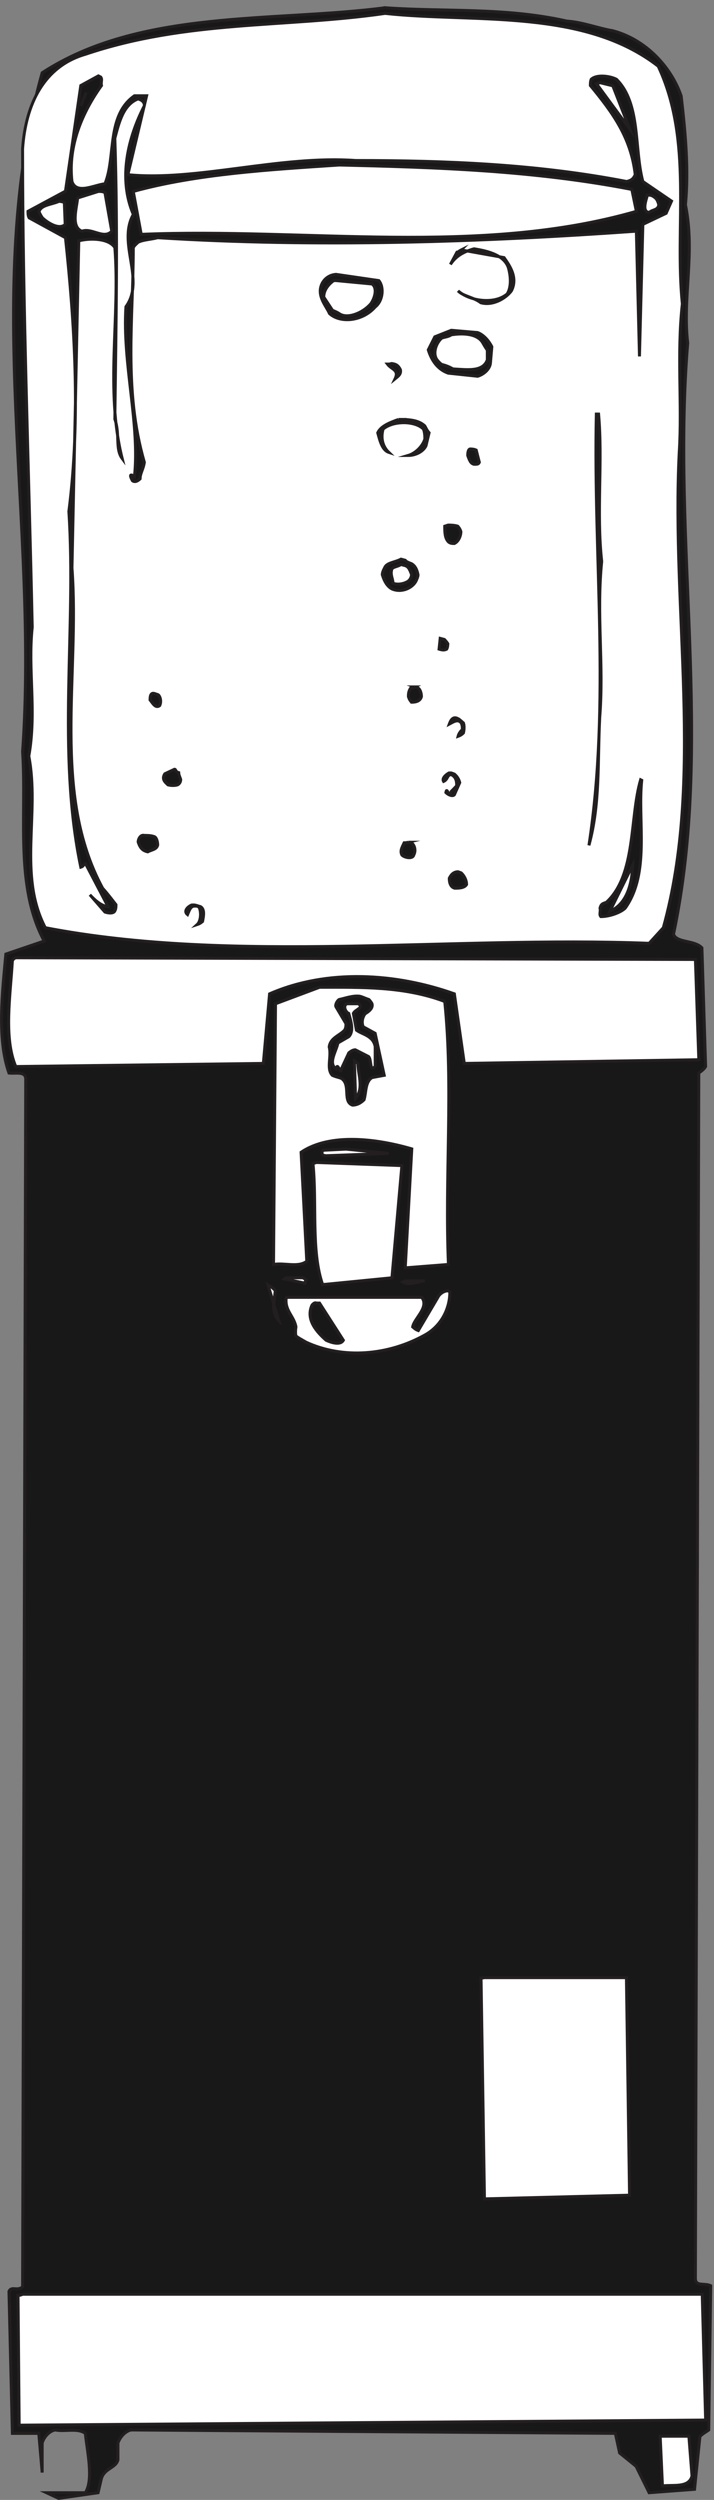 <svg xmlns="http://www.w3.org/2000/svg" xml:space="preserve" width="240.846" height="843.13"><rect width="100%" height="100%" fill="#808080" stroke="none"/><path d="M976.238 6319.66c153.362-10.8 304.562 1.44 460.802-33.84 41.76-2.88 80.64-18.72 116.64-24.48 84.24-22.32 148.32-92.16 173.52-165.6 10.8-93.6 19.44-186.48 10.8-275.76 25.2-123.12-7.92-234 5.76-350.64-41.76-503.28 66.96-1011.6-36-1499.04 7.92-22.32 53.28-14.4 72-34.56l9.37-300.96c-2.89-5.76-9.37-10.8-17.29-16.56l-8.64-3056.4c0-21.597 23.04-10.8 38.88-18.718l-5.04-365.762c-6.48-5.039-14.4-8.641-22.32-16.559l-13.68-133.922-115.2-8.64-33.12 66.96-41.76 33.841-10.8 49.679-1227.601 8.641c-13.68-2.16-28.079-16.559-33.84-33.121v-42.477c-5.039-21.601-36-21.601-42.481-49.683l-7.918-33.84L148.238 3.82l-30.957 14.4h98.637c21.602 33.84 4.32 105.84 0 150.48-20.16 14.403-51.117 3.602-76.32 8.641-13.68-2.16-28.078-16.559-33.118-33.121V69.34l-8.64 99.36H30.879l-8.64 360c6.48 14.403 20.16 0 34.562 11.524l7.918 3062.157c0 21.6-25.2 13.68-42.48 15.84-30.958 87.12-16.56 206.64-7.919 301.68l97.2 33.12C36.64 4092.7 67.598 4269.1 56.8 4433.26 97.84 5010.7-47.601 5604.7 106.48 6154.78c248.399 162 586.079 128.16 869.758 164.88" style="fill:#191818;fill-opacity:1;fill-rule:evenodd;stroke:none" transform="matrix(.133 0 0 -.133 .064 843.124)"/><path d="M976.238 6319.66c153.362-10.8 304.562 1.44 460.802-33.84 41.76-2.88 80.64-18.72 116.64-24.48 84.24-22.32 148.32-92.16 173.52-165.6 10.8-93.6 19.44-186.48 10.8-275.76 25.2-123.12-7.92-234 5.76-350.64-41.76-503.28 66.96-1011.6-36-1499.04 7.92-22.32 53.28-14.4 72-34.56l9.37-300.96c-2.89-5.76-9.37-10.8-17.29-16.56l-8.64-3056.4c0-21.597 23.04-10.8 38.88-18.718l-5.04-365.762c-6.48-5.039-14.4-8.641-22.32-16.559l-13.68-133.922-115.2-8.64-33.12 66.96-41.76 33.841-10.8 49.679-1227.601 8.641c-13.68-2.16-28.079-16.559-33.84-33.121v-42.477c-5.039-21.601-36-21.601-42.481-49.683l-7.918-33.84L148.238 3.82l-30.957 14.4h98.637c21.602 33.84 4.32 105.84 0 150.48-20.16 14.403-51.117 3.602-76.32 8.641-13.68-2.16-28.078-16.559-33.118-33.121V69.34l-8.64 99.36H30.879l-8.64 360c6.48 14.403 20.16 0 34.562 11.524l7.918 3062.157c0 21.6-25.2 13.68-42.48 15.84-30.958 87.12-16.56 206.64-7.919 301.68l97.2 33.12C36.64 4092.7 67.598 4269.1 56.8 4433.26 97.84 5010.7-47.601 5604.7 106.48 6154.78c248.399 162 586.079 128.16 869.758 164.88z" style="fill:none;stroke:#231f20;stroke-width:7.5;stroke-linecap:butt;stroke-linejoin:miter;stroke-miterlimit:10;stroke-dasharray:none;stroke-opacity:1" transform="matrix(.133 0 0 -.133 .064 843.124)"/><path d="M976.238 6305.26c225.362-24.48 502.562 13.68 692.642-133.92 89.28-190.08 41.04-404.64 61.2-602.64-14.4-128.16 0-254.16-7.92-377.28-20.16-403.92 64.08-828.72-40.32-1204.56l-36-39.6c-501.84 19.44-1054.082-52.56-1531.442 39.6-69.84 133.92-13.679 289.44-41.757 434.88 20.16 113.76-2.883 218.16 8.64 326.88-8.64 409.68-24.48 817.2-24.48 1213.2 7.918 114.48 54.719 209.52 159.117 239.76 258.48 87.12 506.883 66.96 760.32 103.68" style="fill:#fff;fill-opacity:1;fill-rule:evenodd;stroke:none" transform="matrix(.133 0 0 -.133 .064 843.124)"/><path d="M976.238 6305.26c225.362-24.48 502.562 13.68 692.642-133.92 89.28-190.08 41.04-404.64 61.2-602.64-14.4-128.16 0-254.16-7.92-377.28-20.16-403.92 64.08-828.72-40.32-1204.56l-36-39.6c-501.84 19.44-1054.082-52.56-1531.442 39.6-69.84 133.92-13.679 289.44-41.757 434.88 20.16 113.76-2.883 218.16 8.64 326.88-8.64 409.68-24.48 817.2-24.48 1213.2 7.918 114.48 54.719 209.52 159.117 239.76 258.48 87.12 506.883 66.96 760.32 103.68z" style="fill:none;stroke:#231f20;stroke-width:7.5;stroke-linecap:butt;stroke-linejoin:miter;stroke-miterlimit:10;stroke-dasharray:none;stroke-opacity:1" transform="matrix(.133 0 0 -.133 .064 843.124)"/><path d="m249.039 6146.86 5.762-2.88c5.039-5.76 0-13.68 2.16-21.6-46.801-65.52-85.68-151.2-74.883-243.36 11.52-33.84 56.16-8.64 83.52-5.76 28.082 66.96 2.882 172.8 74.882 223.2h30.961l-47.523-200.16c172.801-17.28 385.922 49.68 577.441 36 232.561 0 461.521-9.36 687.601-53.28 10.8 2.88 15.84 5.04 21.6 17.28-10.8 93.6-56.16 156.24-113.76 226.08 0 5.04 0 10.8 2.16 15.84 13.68 12.96 47.52 8.64 64.08 0 61.92-61.2 44.64-175.68 66.96-259.2l72.72-49.68-13.68-30.96-59.04-28.08-8.64-334.8-7.92 317.52c-396.72-28.08-811.44-41.76-1213.92-16.56-20.161-5.04-36.719-5.04-49.68-11.52-2.879-2.88-9.36-7.92-12.242-13.68 0-180.72-25.2-360 28.082-544.32-2.879-18.72-10.801-28.08-10.801-41.76-2.879-2.88-11.52-10.8-19.438-5.04-2.882 5.04-11.523 22.32 5.039 10.8 14.399 131.04-30.96 287.28-21.601 430.56 49.68 68.4-22.32 160.56 18.719 234-38.879 91.44-13.68 194.4 28.082 275.76 0 8.64-5.039 13.68-15.84 17.28-37.442-14.4-48.242-59.04-59.039-100.08 7.918-240.48 2.879-478.08 0-712.08 13.679-38.88 0-74.88 18.719-100.08-43.922 174.96-5.04 357.12-18.719 534.96-14.403 23.04-60.481 25.2-91.442 17.28l-17.281-829.44c20.16-272.88-52.558-571.68 77.762-812.16 16.558-18.72 25.199-30.96 33.84-41.76 0-5.04 0-10.8-2.879-15.84-2.883-6.48-14.403-6.48-25.203-2.88l-38.157 43.92c10.797-11.52 27.36-28.08 46.079-30.24l-56.879 108.72c-6.481 0-2.883-5.76-12.243-8.64-61.199 293.04-10.8 602.64-30.238 902.16 30.238 236.88 14.399 479.52-8.64 694.08l-92.16 50.4c-2.88 5.04-2.88 11.52-2.88 16.56l95.04 51.12 38.878 267.84 44.641 24.48" style="fill:#191818;fill-opacity:1;fill-rule:evenodd;stroke:none" transform="matrix(.133 0 0 -.133 .064 843.124)"/><path d="m249.039 6146.86 5.762-2.88c5.039-5.76 0-13.68 2.16-21.6-46.801-65.52-85.68-151.2-74.883-243.36 11.52-33.84 56.16-8.64 83.52-5.76 28.082 66.96 2.882 172.8 74.882 223.2h30.961l-47.523-200.16c172.801-17.28 385.922 49.68 577.441 36 232.561 0 461.521-9.36 687.601-53.28 10.8 2.88 15.84 5.04 21.6 17.28-10.8 93.6-56.16 156.24-113.76 226.08 0 5.04 0 10.8 2.16 15.84 13.68 12.96 47.52 8.64 64.08 0 61.92-61.2 44.64-175.68 66.96-259.2l72.72-49.68-13.68-30.96-59.04-28.08-8.64-334.8-7.92 317.52c-396.72-28.08-811.44-41.76-1213.92-16.56-20.161-5.04-36.719-5.04-49.68-11.52-2.879-2.88-9.36-7.92-12.242-13.68 0-180.72-25.2-360 28.082-544.32-2.879-18.72-10.801-28.08-10.801-41.76-2.879-2.88-11.52-10.8-19.438-5.04-2.882 5.04-11.523 22.32 5.039 10.8 14.399 131.04-30.96 287.28-21.601 430.56 49.68 68.4-22.32 160.56 18.719 234-38.879 91.44-13.68 194.4 28.082 275.76 0 8.64-5.039 13.68-15.84 17.28-37.442-14.4-48.242-59.04-59.039-100.08 7.918-240.48 2.879-478.08 0-712.08 13.679-38.88 0-74.88 18.719-100.08-43.922 174.96-5.04 357.12-18.719 534.96-14.403 23.04-60.481 25.2-91.442 17.28l-17.281-829.44c20.16-272.88-52.558-571.68 77.762-812.16 16.558-18.72 25.199-30.96 33.84-41.76 0-5.04 0-10.8-2.879-15.84-2.883-6.48-14.403-6.48-25.203-2.88l-38.157 43.92c10.797-11.52 27.36-28.08 46.079-30.24l-56.879 108.72c-6.481 0-2.883-5.76-12.243-8.64-61.199 293.04-10.8 602.64-30.238 902.16 30.238 236.88 14.399 479.52-8.64 694.08l-92.16 50.4c-2.88 5.04-2.88 11.52-2.88 16.56l95.04 51.12 38.878 267.84z" style="fill:none;stroke:#231f20;stroke-width:7.5;stroke-linecap:butt;stroke-linejoin:miter;stroke-miterlimit:10;stroke-dasharray:none;stroke-opacity:1" transform="matrix(.133 0 0 -.133 .064 843.124)"/><path d="m1521.28 6129.58 32.4-7.92 42.48-108.72-83.52 113.76 8.64 2.88" style="fill:#fff;fill-opacity:1;fill-rule:evenodd;stroke:none" transform="matrix(.133 0 0 -.133 .064 843.124)"/><path d="m1521.28 6129.58 32.4-7.92 42.48-108.72-83.52 113.76z" style="fill:none;stroke:#231f20;stroke-width:7.5;stroke-linecap:butt;stroke-linejoin:miter;stroke-miterlimit:10;stroke-dasharray:none;stroke-opacity:1" transform="matrix(.133 0 0 -.133 .064 843.124)"/><path d="m218.078 6104.38-13.68-33.84 13.68 33.84" style="fill:#fff;fill-opacity:1;fill-rule:evenodd;stroke:none" transform="matrix(.133 0 0 -.133 .064 843.124)"/><path d="m218.078 6104.38-13.68-33.84z" style="fill:none;stroke:#231f20;stroke-width:7.5;stroke-linecap:butt;stroke-linejoin:miter;stroke-miterlimit:10;stroke-dasharray:none;stroke-opacity:1" transform="matrix(.133 0 0 -.133 .064 843.124)"/><path d="M859.598 5920.78c245.522-5.76 493.922-13.68 742.322-61.92l11.52-55.44c-397.44-114.48-836.639-41.04-1255.682-58.32l-20.16 108.72c162 44.64 349.203 55.44 522 66.96" style="fill:#fff;fill-opacity:1;fill-rule:evenodd;stroke:none" transform="matrix(.133 0 0 -.133 .064 843.124)"/><path d="M859.598 5920.78c245.522-5.76 493.922-13.68 742.322-61.92l11.52-55.44c-397.44-114.48-836.639-41.04-1255.682-58.32l-20.16 108.72c162 44.64 349.203 55.44 522 66.96z" style="fill:none;stroke:#231f20;stroke-width:7.5;stroke-linecap:butt;stroke-linejoin:miter;stroke-miterlimit:10;stroke-dasharray:none;stroke-opacity:1" transform="matrix(.133 0 0 -.133 .064 843.124)"/><path d="M249.039 5853.82c5.762 0 10.801 0 16.559-2.88l17.281-97.92c-20.16-21.6-50.399 9.36-75.602 0-28.078 10.8-13.679 56.16-10.797 84.24l52.559 16.56" style="fill:#fff;fill-opacity:1;fill-rule:evenodd;stroke:none" transform="matrix(.133 0 0 -.133 .064 843.124)"/><path d="M249.039 5853.82c5.762 0 10.801 0 16.559-2.88l17.281-97.92c-20.16-21.6-50.399 9.36-75.602 0-28.078 10.8-13.679 56.16-10.797 84.24z" style="fill:none;stroke:#231f20;stroke-width:7.5;stroke-linecap:butt;stroke-linejoin:miter;stroke-miterlimit:10;stroke-dasharray:none;stroke-opacity:1" transform="matrix(.133 0 0 -.133 .064 843.124)"/><path d="M1645.84 5844.46c5.77 0 10.8-2.88 16.57-7.92 2.88-2.88 5.75-7.92 7.91-16.56-2.16-14.4-15.84-11.52-24.48-19.44-18.71 2.16-7.91 30.24-4.32 43.92h4.32" style="fill:#fff;fill-opacity:1;fill-rule:evenodd;stroke:none" transform="matrix(.133 0 0 -.133 .064 843.124)"/><path d="M1645.84 5844.46c5.77 0 10.8-2.88 16.57-7.92 2.88-2.88 5.75-7.92 7.91-16.56-2.16-14.4-15.84-11.52-24.48-19.44-18.71 2.16-7.91 30.24-4.32 43.92z" style="fill:none;stroke:#231f20;stroke-width:7.5;stroke-linecap:butt;stroke-linejoin:miter;stroke-miterlimit:10;stroke-dasharray:none;stroke-opacity:1" transform="matrix(.133 0 0 -.133 .064 843.124)"/><path d="M148.961 5828.62s7.918 0 13.68-2.88l2.16-55.44c-14.403-14.4-43.203 2.88-57.602 16.56-5.758 7.92-8.64 15.84-8.64 15.84 5.761 17.28 30.961 17.28 50.402 25.92" style="fill:#fff;fill-opacity:1;fill-rule:evenodd;stroke:none" transform="matrix(.133 0 0 -.133 .064 843.124)"/><path d="M148.961 5828.62s7.918 0 13.68-2.88l2.16-55.44c-14.403-14.4-43.203 2.88-57.602 16.56-5.758 7.92-8.64 15.84-8.64 15.84 5.761 17.28 30.961 17.28 50.402 25.92z" style="fill:none;stroke:#231f20;stroke-width:7.5;stroke-linecap:butt;stroke-linejoin:miter;stroke-miterlimit:10;stroke-dasharray:none;stroke-opacity:1" transform="matrix(.133 0 0 -.133 .064 843.124)"/><path d="m1169.2 5705.5 108.72-19.44c13.68-19.44 36-50.4 18.72-84.24-13.68-18.72-46.8-38.88-77.76-30.24-18.72 14.4-46.8 17.28-57.6 30.24 27.36-25.2 91.44-36 124.56-7.92 10.8 17.28 9.36 44.64 2.88 66.96-10.8 30.96-49.68 41.76-87.12 47.52-29.52-8.64-46.08-19.44-59.76-39.6l16.56 30.96c2.88 0 5.04 2.88 10.8 5.76" style="fill:#191818;fill-opacity:1;fill-rule:evenodd;stroke:none" transform="matrix(.133 0 0 -.133 .064 843.124)"/><path d="m1169.2 5705.5 108.72-19.44c13.68-19.44 36-50.4 18.72-84.24-13.68-18.72-46.8-38.88-77.76-30.24-18.72 14.4-46.8 17.28-57.6 30.24 27.36-25.2 91.44-36 124.56-7.92 10.8 17.28 9.36 44.64 2.88 66.96-10.8 30.96-49.68 41.76-87.12 47.52-29.52-8.64-46.08-19.44-59.76-39.6l16.56 30.96c2.88 0 5.04 2.88 10.8 5.76z" style="fill:none;stroke:#231f20;stroke-width:7.5;stroke-linecap:butt;stroke-linejoin:miter;stroke-miterlimit:10;stroke-dasharray:none;stroke-opacity:1" transform="matrix(.133 0 0 -.133 .064 843.124)"/><path d="m851.68 5643.58 108.718-15.84c13.68-16.56 10.801-51.12-9.359-66.96-32.398-36.72-88.559-41.76-115.918-16.56-7.922 18.72-33.121 44.64-19.441 74.88 5.039 10.8 16.558 23.04 36 24.48" style="fill:#191818;fill-opacity:1;fill-rule:evenodd;stroke:none" transform="matrix(.133 0 0 -.133 .064 843.124)"/><path d="m851.68 5643.58 108.718-15.84c13.68-16.56 10.801-51.12-9.359-66.96-32.398-36.72-88.559-41.76-115.918-16.56-7.922 18.72-33.121 44.64-19.441 74.88 5.039 10.8 16.558 23.04 36 24.48z" style="fill:none;stroke:#231f20;stroke-width:7.5;stroke-linecap:butt;stroke-linejoin:miter;stroke-miterlimit:10;stroke-dasharray:none;stroke-opacity:1" transform="matrix(.133 0 0 -.133 .064 843.124)"/><path d="m851.68 5627.74 91.437-8.64c14.403-10.8 6.481-36-2.879-49.68-21.597-25.2-61.199-39.6-80.64-25.2-7.918 5.04-16.559 7.92-16.559 7.92l-22.32 33.84c0 15.84 9.359 30.24 25.199 41.76h5.762" style="fill:#fff;fill-opacity:1;fill-rule:evenodd;stroke:none" transform="matrix(.133 0 0 -.133 .064 843.124)"/><path d="m851.68 5627.74 91.437-8.64c14.403-10.8 6.481-36-2.879-49.68-21.597-25.2-61.199-39.6-80.64-25.2-7.918 5.04-16.559 7.92-16.559 7.92l-22.32 33.84c0 15.84 9.359 30.24 25.199 41.76z" style="fill:none;stroke:#231f20;stroke-width:7.5;stroke-linecap:butt;stroke-linejoin:miter;stroke-miterlimit:10;stroke-dasharray:none;stroke-opacity:1" transform="matrix(.133 0 0 -.133 .064 843.124)"/><path d="m1144 5501.74 66.96-5.76c13.68-5.04 27.36-18.72 36-36l-3.6-41.76c-1.44-14.4-15.84-28.08-32.4-33.12l-74.88 7.92c-25.92 9.36-41.76 30.96-50.4 59.04l16.56 33.12 41.76 16.56" style="fill:#191818;fill-opacity:1;fill-rule:evenodd;stroke:none" transform="matrix(.133 0 0 -.133 .064 843.124)"/><path d="m1144 5501.74 66.96-5.76c13.68-5.04 27.36-18.72 36-36l-3.6-41.76c-1.44-14.4-15.84-28.08-32.4-33.12l-74.88 7.92c-25.92 9.36-41.76 30.96-50.4 59.04l16.56 33.12z" style="fill:none;stroke:#231f20;stroke-width:7.5;stroke-linecap:butt;stroke-linejoin:miter;stroke-miterlimit:10;stroke-dasharray:none;stroke-opacity:1" transform="matrix(.133 0 0 -.133 .064 843.124)"/><path d="M1144 5490.22c27.36 4.32 66.96 4.32 80.64-21.6 5.04-9.36 10.8-17.28 10.8-17.28v-24.48c-10.8-30.96-49.68-25.2-87.12-23.04-10.08 5.76-18 8.64-28.8 11.52-2.88 2.16-6.48 5.04-11.52 11.52-11.52 15.84-2.88 41.76 11.52 54.72 5.04 2.88 16.56 2.88 24.48 8.64" style="fill:#fff;fill-opacity:1;fill-rule:evenodd;stroke:none" transform="matrix(.133 0 0 -.133 .064 843.124)"/><path d="M1144 5490.22c27.36 4.32 66.96 4.32 80.64-21.6 5.04-9.36 10.8-17.28 10.8-17.28v-24.48c-10.8-30.96-49.68-25.2-87.12-23.04-10.08 5.76-18 8.64-28.8 11.52-2.88 2.16-6.48 5.04-11.52 11.52-11.52 15.84-2.88 41.76 11.52 54.72 5.04 2.88 16.56 2.88 24.48 8.64z" style="fill:none;stroke:#231f20;stroke-width:7.5;stroke-linecap:butt;stroke-linejoin:miter;stroke-miterlimit:10;stroke-dasharray:none;stroke-opacity:1" transform="matrix(.133 0 0 -.133 .064 843.124)"/><path d="M992.801 5417.5c10.799-1.44 16.559-4.32 22.319-15.84 2.16-11.52-5.76-16.56-13.68-23.04 10.8 23.04-8.639 23.04-19.44 37.44 2.879 0 6.48 0 10.801 1.44" style="fill:#191818;fill-opacity:1;fill-rule:evenodd;stroke:none" transform="matrix(.133 0 0 -.133 .064 843.124)"/><path d="M992.801 5417.5c10.799-1.44 16.559-4.32 22.319-15.84 2.16-11.52-5.76-16.56-13.68-23.04 10.8 23.04-8.639 23.04-19.44 37.44 2.879 0 6.48 0 10.801 1.44z" style="fill:none;stroke:#231f20;stroke-width:7.5;stroke-linecap:butt;stroke-linejoin:miter;stroke-miterlimit:10;stroke-dasharray:none;stroke-opacity:1" transform="matrix(.133 0 0 -.133 .064 843.124)"/><path d="M1517.68 5289.34c10.8-122.4-5.76-247.68 7.92-373.68-13.68-136.8 5.76-259.92-5.04-396-5.76-115.2 1.44-218.16-27.36-324 55.44 362.88 10.8 727.92 18.72 1093.68h5.76" style="fill:#191818;fill-opacity:1;fill-rule:evenodd;stroke:none" transform="matrix(.133 0 0 -.133 .064 843.124)"/><path d="M1517.68 5289.34c10.8-122.4-5.76-247.68 7.92-373.68-13.68-136.8 5.76-259.92-5.04-396-5.76-115.2 1.44-218.16-27.36-324 55.44 362.88 10.8 727.92 18.72 1093.68z" style="fill:none;stroke:#231f20;stroke-width:7.5;stroke-linecap:butt;stroke-linejoin:miter;stroke-miterlimit:10;stroke-dasharray:none;stroke-opacity:1" transform="matrix(.133 0 0 -.133 .064 843.124)"/><path d="M1010.08 5275.66c21.6 0 49.68 0 66.96-16.56 2.88-5.04 5.04-10.8 10.8-17.28l-7.92-33.12c-6.48-13.68-25.2-24.48-45.36-24.48 17.28 5.04 36 21.6 42.48 41.76 0 5.04 0 15.84-3.6 25.2-21.6 21.6-77.042 21.6-102.241 0-5.761-20.16-2.879-42.48 14.399-59.04-17.278 5.76-23.039 30.96-28.078 49.68 7.918 17.28 30.96 25.92 52.56 33.84" style="fill:#191818;fill-opacity:1;fill-rule:evenodd;stroke:none" transform="matrix(.133 0 0 -.133 .064 843.124)"/><path d="M1010.08 5275.66c21.6 0 49.68 0 66.96-16.56 2.88-5.04 5.04-10.8 10.8-17.28l-7.92-33.12c-6.48-13.68-25.2-24.48-45.36-24.48 17.28 5.04 36 21.6 42.48 41.76 0 5.04 0 15.84-3.6 25.2-21.6 21.6-77.042 21.6-102.241 0-5.761-20.16-2.879-42.48 14.399-59.04-17.278 5.76-23.039 30.96-28.078 49.68 7.918 17.28 30.96 25.92 52.56 33.84z" style="fill:none;stroke:#231f20;stroke-width:7.5;stroke-linecap:butt;stroke-linejoin:miter;stroke-miterlimit:10;stroke-dasharray:none;stroke-opacity:1" transform="matrix(.133 0 0 -.133 .064 843.124)"/><path d="M1193.68 5200.79s7.92 0 13.68-2.89l7.92-30.95c-2.16-5.05-5.04-5.05-13.68-5.05-7.92 2.16-10.8 7.92-15.84 22.32 0 2.89 0 18 7.92 16.57" style="fill:#191818;fill-opacity:1;fill-rule:evenodd;stroke:none" transform="matrix(.133 0 0 -.133 .064 843.124)"/><path d="M1193.68 5200.79s7.92 0 13.68-2.89l7.92-30.95c-2.16-5.05-5.04-5.05-13.68-5.05-7.92 2.16-10.8 7.92-15.84 22.32 0 2.89 0 18 7.92 16.57z" style="fill:none;stroke:#231f20;stroke-width:7.5;stroke-linecap:butt;stroke-linejoin:miter;stroke-miterlimit:10;stroke-dasharray:none;stroke-opacity:1" transform="matrix(.133 0 0 -.133 .064 843.124)"/><path d="M1136.08 5007.82c4.32 0 15.84 0 24.48-2.88 2.16-2.88 5.04-5.04 7.92-13.68 0-10.8-5.76-25.2-16.56-30.24-5.04 0-11.52 0-15.84 5.04-8.64 9.36-8.64 25.2-8.64 38.88l8.64 2.88" style="fill:#191818;fill-opacity:1;fill-rule:evenodd;stroke:none" transform="matrix(.133 0 0 -.133 .064 843.124)"/><path d="M1136.08 5007.82c4.32 0 15.84 0 24.48-2.88 2.16-2.88 5.04-5.04 7.92-13.68 0-10.8-5.76-25.2-16.56-30.24-5.04 0-11.52 0-15.84 5.04-8.64 9.36-8.64 25.2-8.64 38.88z" style="fill:none;stroke:#231f20;stroke-width:7.5;stroke-linecap:butt;stroke-linejoin:miter;stroke-miterlimit:10;stroke-dasharray:none;stroke-opacity:1" transform="matrix(.133 0 0 -.133 .064 843.124)"/><path d="M1027.36 4918.54c1.44-2.88 7.92-5.76 15.84-8.64 8.64-5.04 13.68-13.68 16.56-28.08 0-5.04-2.88-10.8-5.04-15.84-8.64-17.28-36-30.96-61.2-20.16-10.801 5.76-18.719 17.28-24.481 36 0 5.76 2.879 12.24 5.762 17.28 5.039 13.68 25.199 13.68 41.759 22.32l10.8-2.88" style="fill:#191818;fill-opacity:1;fill-rule:evenodd;stroke:none" transform="matrix(.133 0 0 -.133 .064 843.124)"/><path d="M1027.36 4918.54c1.44-2.88 7.92-5.76 15.84-8.64 8.64-5.04 13.68-13.68 16.56-28.08 0-5.04-2.88-10.8-5.04-15.84-8.64-17.28-36-30.96-61.2-20.16-10.801 5.76-18.719 17.28-24.481 36 0 5.76 2.879 12.24 5.762 17.28 5.039 13.68 25.199 13.68 41.759 22.32z" style="fill:none;stroke:#231f20;stroke-width:7.5;stroke-linecap:butt;stroke-linejoin:miter;stroke-miterlimit:10;stroke-dasharray:none;stroke-opacity:1" transform="matrix(.133 0 0 -.133 .064 843.124)"/><path d="M1027.36 4904.86c7.92-2.88 10.8-8.64 15.84-22.32 0-5.04-2.16-11.52-7.92-16.56-7.92-5.76-24.48-10.8-38.882-5.76 0 10.8-7.918 22.32-2.878 36 2.878 5.76 14.4 5.76 23.04 11.52l10.8-2.88" style="fill:#fff;fill-opacity:1;fill-rule:evenodd;stroke:none" transform="matrix(.133 0 0 -.133 .064 843.124)"/><path d="M1027.36 4904.86c7.92-2.88 10.8-8.64 15.84-22.32 0-5.04-2.16-11.52-7.92-16.56-7.92-5.76-24.48-10.8-38.882-5.76 0 10.8-7.918 22.32-2.878 36 2.878 5.76 14.4 5.76 23.04 11.52z" style="fill:none;stroke:#231f20;stroke-width:7.5;stroke-linecap:butt;stroke-linejoin:miter;stroke-miterlimit:10;stroke-dasharray:none;stroke-opacity:1" transform="matrix(.133 0 0 -.133 .064 843.124)"/><path d="M1126.72 4717.66s5.76-5.76 8.64-10.8c0 0 0-8.64-2.88-13.68-5.76-2.88-10.08-2.88-19.44 0l2.88 27.36 10.8-2.88" style="fill:#191818;fill-opacity:1;fill-rule:evenodd;stroke:none" transform="matrix(.133 0 0 -.133 .064 843.124)"/><path d="M1126.72 4717.66s5.76-5.76 8.64-10.8c0 0 0-8.64-2.88-13.68-5.76-2.88-10.08-2.88-19.44 0l2.88 27.36z" style="fill:none;stroke:#231f20;stroke-width:7.5;stroke-linecap:butt;stroke-linejoin:miter;stroke-miterlimit:10;stroke-dasharray:none;stroke-opacity:1" transform="matrix(.133 0 0 -.133 .064 843.124)"/><path d="m1051.84 4597.42 7.92-2.88c5.76-2.88 8.64-13.68 8.64-21.6-2.88-11.52-13.68-14.4-25.2-14.4-2.16 2.88-5.04 5.04-7.92 14.4 0 5.04 0 13.68 5.76 21.6 2.16 0 5.04 0 10.8 2.88" style="fill:#191818;fill-opacity:1;fill-rule:evenodd;stroke:none" transform="matrix(.133 0 0 -.133 .064 843.124)"/><path d="m1051.84 4597.42 7.92-2.88c5.76-2.88 8.64-13.68 8.64-21.6-2.88-11.52-13.68-14.4-25.2-14.4-2.16 2.88-5.04 5.04-7.92 14.4 0 5.04 0 13.68 5.76 21.6 2.16 0 5.04 0 10.8 2.88z" style="fill:none;stroke:#231f20;stroke-width:7.5;stroke-linecap:butt;stroke-linejoin:miter;stroke-miterlimit:10;stroke-dasharray:none;stroke-opacity:1" transform="matrix(.133 0 0 -.133 .064 843.124)"/><path d="m390.879 4580.87 8.641-2.88c5.039-1.44 10.8-15.84 5.039-28.08-10.801-7.92-18 6.48-24.481 14.4 0 5.76 0 19.44 10.801 16.56" style="fill:#191818;fill-opacity:1;fill-rule:evenodd;stroke:none" transform="matrix(.133 0 0 -.133 .064 843.124)"/><path d="m390.879 4580.87 8.641-2.88c5.039-1.44 10.8-15.84 5.039-28.08-10.801-7.92-18 6.48-24.481 14.4 0 5.76 0 19.44 10.801 16.56z" style="fill:none;stroke:#231f20;stroke-width:7.5;stroke-linecap:butt;stroke-linejoin:miter;stroke-miterlimit:10;stroke-dasharray:none;stroke-opacity:1" transform="matrix(.133 0 0 -.133 .064 843.124)"/><path d="M1161.28 4516.79c1.44 0 7.92-5.77 13.68-10.81 2.16-5.75 2.16-16.55 0-25.19-2.88-2.88-5.76-5.77-13.68-8.65 1.44 5.77 4.32 10.81 10.8 17.29 0 5.75 0 10.8-2.88 16.55-7.92 10.81-19.44 2.89-30.24-2.87 2.88 7.91 8.64 21.6 22.32 13.68" style="fill:#191818;fill-opacity:1;fill-rule:evenodd;stroke:none" transform="matrix(.133 0 0 -.133 .064 843.124)"/><path d="M1161.28 4516.79c1.44 0 7.92-5.77 13.68-10.81 2.16-5.75 2.16-16.55 0-25.19-2.88-2.88-5.76-5.77-13.68-8.65 1.44 5.77 4.32 10.81 10.8 17.29 0 5.75 0 10.8-2.88 16.55-7.92 10.81-19.44 2.89-30.24-2.87 2.88 7.91 8.64 21.6 22.32 13.68z" style="fill:none;stroke:#231f20;stroke-width:7.5;stroke-linecap:butt;stroke-linejoin:miter;stroke-miterlimit:10;stroke-dasharray:none;stroke-opacity:1" transform="matrix(.133 0 0 -.133 .064 843.124)"/><path d="M442 4388.62c4.32 0 1.441-5.76 10.801-8.64 0-5.04 2.879-10.8 5.039-17.28 0-5.04-2.16-10.8-7.922-13.68-6.477-2.16-16.559-2.16-24.477 0-5.761 5.76-17.281 13.68-7.921 28.08l24.48 11.52" style="fill:#191818;fill-opacity:1;fill-rule:evenodd;stroke:none" transform="matrix(.133 0 0 -.133 .064 843.124)"/><path d="M442 4388.62c4.32 0 1.441-5.76 10.801-8.64 0-5.04 2.879-10.8 5.039-17.28 0-5.04-2.16-10.8-7.922-13.68-6.477-2.16-16.559-2.16-24.477 0-5.761 5.76-17.281 13.68-7.921 28.08z" style="fill:none;stroke:#231f20;stroke-width:7.5;stroke-linecap:butt;stroke-linejoin:miter;stroke-miterlimit:10;stroke-dasharray:none;stroke-opacity:1" transform="matrix(.133 0 0 -.133 .064 843.124)"/><path d="m1144 4379.26 7.92-2.88c5.76-5.04 10.8-10.8 13.68-21.6l-13.68-30.96c-5.04-5.04-15.84 0-21.6 5.76 2.88 17.28 7.92-17.28 13.68 2.88 2.88 2.88 7.92 7.92 13.68 14.4 0 7.92 0 21.6-13.68 28.08-10.8 0-7.92-12.24-19.44-17.28-5.04 7.92 5.76 17.28 13.68 21.6h5.76" style="fill:#191818;fill-opacity:1;fill-rule:evenodd;stroke:none" transform="matrix(.133 0 0 -.133 .064 843.124)"/><path d="m1144 4379.26 7.92-2.88c5.76-5.04 10.8-10.8 13.68-21.6l-13.68-30.96c-5.04-5.04-15.84 0-21.6 5.76 2.88 17.28 7.92-17.28 13.68 2.88 2.88 2.88 7.92 7.92 13.68 14.4 0 7.92 0 21.6-13.68 28.08-10.8 0-7.92-12.24-19.44-17.28-5.04 7.92 5.76 17.28 13.68 21.6z" style="fill:none;stroke:#231f20;stroke-width:7.5;stroke-linecap:butt;stroke-linejoin:miter;stroke-miterlimit:10;stroke-dasharray:none;stroke-opacity:1" transform="matrix(.133 0 0 -.133 .064 843.124)"/><path d="M1627.12 4360.54c-10.8-103.68 21.6-234.72-41.76-324-10.8-10.8-38.88-21.6-61.92-21.6-5.04 5.04 0 13.68-2.16 21.6 2.16 8.64 5.04 11.52 15.84 14.4 76.32 69.84 59.04 215.28 87.12 311.04l2.88-1.44" style="fill:#191818;fill-opacity:1;fill-rule:evenodd;stroke:none" transform="matrix(.133 0 0 -.133 .064 843.124)"/><path d="M1627.12 4360.54c-10.8-103.68 21.6-234.72-41.76-324-10.8-10.8-38.88-21.6-61.92-21.6-5.04 5.04 0 13.68-2.16 21.6 2.16 8.64 5.04 11.52 15.84 14.4 76.32 69.84 59.04 215.28 87.12 311.04z" style="fill:none;stroke:#231f20;stroke-width:7.5;stroke-linecap:butt;stroke-linejoin:miter;stroke-miterlimit:10;stroke-dasharray:none;stroke-opacity:1" transform="matrix(.133 0 0 -.133 .064 843.124)"/><path d="M365.68 4220.87c5.758 0 16.558 0 24.48-2.88 6.481-1.44 9.36-13.68 9.36-21.6-2.879-11.52-14.403-11.52-25.2-17.28-12.961 2.88-19.441 9.36-24.48 25.2 0 5.76 5.039 19.44 15.84 16.56" style="fill:#191818;fill-opacity:1;fill-rule:evenodd;stroke:none" transform="matrix(.133 0 0 -.133 .064 843.124)"/><path d="M365.68 4220.87c5.758 0 16.558 0 24.48-2.88 6.481-1.44 9.36-13.68 9.36-21.6-2.879-11.52-14.403-11.52-25.2-17.28-12.961 2.88-19.441 9.36-24.48 25.2 0 5.76 5.039 19.44 15.84 16.56z" style="fill:none;stroke:#231f20;stroke-width:7.5;stroke-linecap:butt;stroke-linejoin:miter;stroke-miterlimit:10;stroke-dasharray:none;stroke-opacity:1" transform="matrix(.133 0 0 -.133 .064 843.124)"/><path d="m1035.28 4203.58 7.92-1.44c8.64-6.48 11.52-20.16 5.76-30.96-2.88-11.52-24.48-6.48-30.24 0-5.04 10.8 0 18.72 5.76 30.96 2.88 0 5.04 0 10.8 1.44" style="fill:#191818;fill-opacity:1;fill-rule:evenodd;stroke:none" transform="matrix(.133 0 0 -.133 .064 843.124)"/><path d="m1035.28 4203.58 7.92-1.44c8.64-6.48 11.52-20.16 5.76-30.96-2.88-11.52-24.48-6.48-30.24 0-5.04 10.8 0 18.72 5.76 30.96 2.88 0 5.04 0 10.8 1.44z" style="fill:none;stroke:#231f20;stroke-width:7.5;stroke-linecap:butt;stroke-linejoin:miter;stroke-miterlimit:10;stroke-dasharray:none;stroke-opacity:1" transform="matrix(.133 0 0 -.133 .064 843.124)"/><path d="M1604.08 4145.26c-1.44-44.64-13.68-97.92-57.6-116.64l57.6 116.64" style="fill:#fff;fill-opacity:1;fill-rule:evenodd;stroke:none" transform="matrix(.133 0 0 -.133 .064 843.124)"/><path d="M1604.08 4145.26c-1.44-44.64-13.68-97.92-57.6-116.64z" style="fill:none;stroke:#231f20;stroke-width:7.5;stroke-linecap:butt;stroke-linejoin:miter;stroke-miterlimit:10;stroke-dasharray:none;stroke-opacity:1" transform="matrix(.133 0 0 -.133 .064 843.124)"/><path d="m1161.28 4128.7 7.92-2.88c5.76-5.04 13.68-16.56 13.68-29.52-5.76-9.36-20.16-9.36-30.24-9.36-10.8 2.88-13.68 14.4-13.68 25.2 2.88 5.76 8.64 16.56 22.32 16.56" style="fill:#191818;fill-opacity:1;fill-rule:evenodd;stroke:none" transform="matrix(.133 0 0 -.133 .064 843.124)"/><path d="m1161.28 4128.7 7.92-2.88c5.76-5.04 13.68-16.56 13.68-29.52-5.76-9.36-20.16-9.36-30.24-9.36-10.8 2.88-13.68 14.4-13.68 25.2 2.88 5.76 8.64 16.56 22.32 16.56z" style="fill:none;stroke:#231f20;stroke-width:7.5;stroke-linecap:butt;stroke-linejoin:miter;stroke-miterlimit:10;stroke-dasharray:none;stroke-opacity:1" transform="matrix(.133 0 0 -.133 .064 843.124)"/><path d="M491.68 4044.46c4.32 0 10.8-2.88 16.558-4.32 10.801-6.48 7.922-23.04 5.043-37.44-2.883-2.16-5.043-5.04-13.683-7.92 8.64 7.92 10.8 28.08 5.761 41.76-2.879 5.04-5.761 5.04-13.679 5.04-8.641-1.44-10.801-7.92-16.559-21.6-10.801 8.64 0 20.16 10.797 24.48h5.762" style="fill:#191818;fill-opacity:1;fill-rule:evenodd;stroke:none" transform="matrix(.133 0 0 -.133 .064 843.124)"/><path d="M491.68 4044.46c4.32 0 10.8-2.88 16.558-4.32 10.801-6.48 7.922-23.04 5.043-37.44-2.883-2.16-5.043-5.04-13.683-7.92 8.64 7.92 10.8 28.08 5.761 41.76-2.879 5.04-5.761 5.04-13.679 5.04-8.641-1.44-10.801-7.92-16.559-21.6-10.801 8.64 0 20.16 10.797 24.48z" style="fill:none;stroke:#231f20;stroke-width:7.5;stroke-linecap:butt;stroke-linejoin:miter;stroke-miterlimit:10;stroke-dasharray:none;stroke-opacity:1" transform="matrix(.133 0 0 -.133 .064 843.124)"/><path d="m39.52 3910.54 1723.68-4.32 8.64-254.16-594.72-9.36-25.2 176.4c-147.6 52.56-322.561 64.08-468.721 0l-15.84-176.4-627.84-7.92c-30.96 73.44-13.68 179.28-8.64 267.84 2.879 6.48 8.64 7.92 8.64 7.92" style="fill:#fff;fill-opacity:1;fill-rule:evenodd;stroke:none" transform="matrix(.133 0 0 -.133 .064 843.124)"/><path d="m39.52 3910.54 1723.68-4.32 8.64-254.16-594.72-9.36-25.2 176.4c-147.6 52.56-322.561 64.08-468.721 0l-15.84-176.4-627.84-7.92c-30.96 73.44-13.68 179.28-8.64 267.84 2.879 6.48 8.64 7.92 8.64 7.92z" style="fill:none;stroke:#231f20;stroke-width:7.5;stroke-linecap:butt;stroke-linejoin:miter;stroke-miterlimit:10;stroke-dasharray:none;stroke-opacity:1" transform="matrix(.133 0 0 -.133 .064 843.124)"/><path d="M809.918 3835.66c105.84 0 214.562 2.88 317.522-36 22.32-214.56 0-443.52 9.36-666.72l-109.44-8.64 16.56 301.68c-86.4 25.2-206.643 41.76-280.803-8.64l14.403-276.48c-23.04-16.56-56.161-2.88-84.243-7.92l5.043 660.96 111.598 41.76" style="fill:#fff;fill-opacity:1;fill-rule:evenodd;stroke:none" transform="matrix(.133 0 0 -.133 .064 843.124)"/><path d="M809.918 3835.66c105.84 0 214.562 2.88 317.522-36 22.32-214.56 0-443.52 9.36-666.72l-109.44-8.64 16.56 301.68c-86.4 25.2-206.643 41.76-280.803-8.64l14.403-276.48c-23.04-16.56-56.161-2.88-84.243-7.92l5.043 660.96z" style="fill:none;stroke:#231f20;stroke-width:7.5;stroke-linecap:butt;stroke-linejoin:miter;stroke-miterlimit:10;stroke-dasharray:none;stroke-opacity:1" transform="matrix(.133 0 0 -.133 .064 843.124)"/><path d="M909.277 3813.34c5.762 0 16.563-5.76 25.922-8.64 0 0 5.039-5.04 7.918-10.8 2.883-11.52-7.918-19.44-17.277-25.2-5.039-5.76-10.801-20.16-5.039-33.12l30.238-16.56 23.039-106.56-30.961-5.76c-17.277-10.8-14.398-36-20.156-56.16-5.043-5.04-15.121-13.68-29.523-13.68-24.477 8.64-5.758 47.52-24.477 64.8-3.602 5.04-14.402 5.04-26.641 10.8-15.84 16.56-1.441 47.52-7.922 72 2.879 23.04 25.2 28.08 38.879 42.48 3.602 5.76 3.602 10.8 3.602 16.56l-25.199 42.48c-2.879 5.04 2.879 15.84 7.918 18.72 13.679 2.88 33.84 10.08 49.679 8.64" style="fill:#191818;fill-opacity:1;fill-rule:evenodd;stroke:none" transform="matrix(.133 0 0 -.133 .064 843.124)"/><path d="M909.277 3813.34c5.762 0 16.563-5.76 25.922-8.64 0 0 5.039-5.04 7.918-10.8 2.883-11.52-7.918-19.44-17.277-25.2-5.039-5.76-10.801-20.16-5.039-33.12l30.238-16.56 23.039-106.56-30.961-5.76c-17.277-10.8-14.398-36-20.156-56.16-5.043-5.04-15.121-13.68-29.523-13.68-24.477 8.64-5.758 47.52-24.477 64.8-3.602 5.04-14.402 5.04-26.641 10.8-15.84 16.56-1.441 47.52-7.922 72 2.879 23.04 25.2 28.08 38.879 42.48 3.602 5.76 3.602 10.8 3.602 16.56l-25.199 42.48c-2.879 5.04 2.879 15.84 7.918 18.72 13.679 2.88 33.84 10.08 49.679 8.64z" style="fill:none;stroke:#231f20;stroke-width:7.5;stroke-linecap:butt;stroke-linejoin:miter;stroke-miterlimit:10;stroke-dasharray:none;stroke-opacity:1" transform="matrix(.133 0 0 -.133 .064 843.124)"/><path d="M884.078 3793.9h24.481c14.402-10.8-7.918-13.68-12.957-24.48l7.918-42.48c14.402-10.8 42.48-13.68 47.519-41.76v-49.68c-14.398-17.28-8.641 16.56-16.559 24.48l-33.839 17.28c-5.039 0-10.801-2.88-16.563-7.92l-18.719-40.32c-2.879-18.72-8.64 20.16-13.679 0-20.16 14.4 0 42.48 5.039 65.52l27.359 15.84c13.684 13.68 5.762 38.88 0 59.04-7.918 2.88-15.84 20.16-4.316 24.48h4.316" style="fill:#fff;fill-opacity:1;fill-rule:evenodd;stroke:none" transform="matrix(.133 0 0 -.133 .064 843.124)"/><path d="M884.078 3793.9h24.481c14.402-10.8-7.918-13.68-12.957-24.48l7.918-42.48c14.402-10.8 42.48-13.68 47.519-41.76v-49.68c-14.398-17.28-8.641 16.56-16.559 24.48l-33.839 17.28c-5.039 0-10.801-2.88-16.563-7.92l-18.719-40.32c-2.879-18.72-8.64 20.16-13.679 0-20.16 14.4 0 42.48 5.039 65.52l27.359 15.84c13.684 13.68 5.762 38.88 0 59.04-7.918 2.88-15.84 20.16-4.316 24.48z" style="fill:none;stroke:#231f20;stroke-width:7.5;stroke-linecap:butt;stroke-linejoin:miter;stroke-miterlimit:10;stroke-dasharray:none;stroke-opacity:1" transform="matrix(.133 0 0 -.133 .064 843.124)"/><path d="M907.117 3642.7c0-26.64 15.844-63.36-5.758-88.56l-2.879 94.32 8.637-5.76" style="fill:#fff;fill-opacity:1;fill-rule:evenodd;stroke:none" transform="matrix(.133 0 0 -.133 .064 843.124)"/><path d="M907.117 3642.7c0-26.64 15.844-63.36-5.758-88.56l-2.879 94.32z" style="fill:none;stroke:#231f20;stroke-width:7.5;stroke-linecap:butt;stroke-linejoin:miter;stroke-miterlimit:10;stroke-dasharray:none;stroke-opacity:1" transform="matrix(.133 0 0 -.133 .064 843.124)"/><path d="m876.879 3425.26 108.719-10.8-158.399-5.76c-10.801 0-13.679 5.76-8.64 13.68l58.32 2.88" style="fill:#fff;fill-opacity:1;fill-rule:evenodd;stroke:none" transform="matrix(.133 0 0 -.133 .064 843.124)"/><path d="m876.879 3425.26 108.719-10.8-158.399-5.76c-10.801 0-13.679 5.76-8.64 13.68z" style="fill:none;stroke:#231f20;stroke-width:7.5;stroke-linecap:butt;stroke-linejoin:miter;stroke-miterlimit:10;stroke-dasharray:none;stroke-opacity:1" transform="matrix(.133 0 0 -.133 .064 843.124)"/><path d="m802 3391.42 216.72-7.92-25.2-284.4-175.68-17.28c-29.52 84.24-14.402 206.64-24.481 306.72l8.641 2.88" style="fill:#fff;fill-opacity:1;fill-rule:evenodd;stroke:none" transform="matrix(.133 0 0 -.133 .064 843.124)"/><path d="m802 3391.42 216.72-7.92-25.2-284.4-175.68-17.28c-29.52 84.24-14.402 206.64-24.481 306.72z" style="fill:none;stroke:#231f20;stroke-width:7.5;stroke-linecap:butt;stroke-linejoin:miter;stroke-miterlimit:10;stroke-dasharray:none;stroke-opacity:1" transform="matrix(.133 0 0 -.133 .064 843.124)"/><path d="M725.68 3099.1h41.758c13.679-7.92 5.761-2.88 5.761-13.68l-51.84 10.8 4.321 2.88" style="fill:#fff;fill-opacity:1;fill-rule:evenodd;stroke:none" transform="matrix(.133 0 0 -.133 .064 843.124)"/><path d="M725.68 3099.1h41.758c13.679-7.92 5.761-2.88 5.761-13.68l-51.84 10.8z" style="fill:none;stroke:#231f20;stroke-width:7.5;stroke-linecap:butt;stroke-linejoin:miter;stroke-miterlimit:10;stroke-dasharray:none;stroke-opacity:1" transform="matrix(.133 0 0 -.133 .064 843.124)"/><path d="M1027.36 3091.18h49.68c-17.28 0-36-13.68-55.44-2.88l5.76 2.88" style="fill:#fff;fill-opacity:1;fill-rule:evenodd;stroke:none" transform="matrix(.133 0 0 -.133 .064 843.124)"/><path d="M1027.36 3091.18h49.68c-17.28 0-36-13.68-55.44-2.88z" style="fill:none;stroke:#231f20;stroke-width:7.5;stroke-linecap:butt;stroke-linejoin:miter;stroke-miterlimit:10;stroke-dasharray:none;stroke-opacity:1" transform="matrix(.133 0 0 -.133 .064 843.124)"/><path d="M683.918 3077.5c2.883 0 8.641-5.76 13.68-10.8-2.16-25.2-10.797-56.16 8.64-75.6l-26.64 89.28 4.32-2.88" style="fill:#fff;fill-opacity:1;fill-rule:evenodd;stroke:none" transform="matrix(.133 0 0 -.133 .064 843.124)"/><path d="M683.918 3077.5c2.883 0 8.641-5.76 13.68-10.8-2.16-25.2-10.797-56.16 8.64-75.6l-26.64 89.28z" style="fill:none;stroke:#231f20;stroke-width:7.5;stroke-linecap:butt;stroke-linejoin:miter;stroke-miterlimit:10;stroke-dasharray:none;stroke-opacity:1" transform="matrix(.133 0 0 -.133 .064 843.124)"/><path d="m1136.08 3065.98 4.32-2.88c0-44.64-23.76-87.12-62.64-108.72-95.041-53.28-209.522-61.2-301.682-18.72-13.68 7.92-19.437 10.8-25.918 15.84-1.441 5.76-1.441 13.68 0 23.04-5.039 28.08-29.519 41.76-24.48 74.88h343.44c19.44-25.2-19.44-53.28-23.04-74.88 3.6-2.88 6.48-6.48 14.4-9.36l49.68 84.24c3.6 7.92 14.4 16.56 25.92 16.56" style="fill:#fff;fill-opacity:1;fill-rule:evenodd;stroke:none" transform="matrix(.133 0 0 -.133 .064 843.124)"/><path d="m1136.08 3065.98 4.32-2.88c0-44.64-23.76-87.12-62.64-108.72-95.041-53.28-209.522-61.2-301.682-18.72-13.68 7.92-19.437 10.8-25.918 15.84-1.441 5.76-1.441 13.68 0 23.04-5.039 28.08-29.519 41.76-24.48 74.88h343.44c19.44-25.2-19.44-53.28-23.04-74.88 3.6-2.88 6.48-6.48 14.4-9.36l49.68 84.24c3.6 7.92 14.4 16.56 25.92 16.56z" style="fill:none;stroke:#231f20;stroke-width:7.5;stroke-linecap:butt;stroke-linejoin:miter;stroke-miterlimit:10;stroke-dasharray:none;stroke-opacity:1" transform="matrix(.133 0 0 -.133 .064 843.124)"/><path d="M802 3035.02h7.918l60.48-94.32c-7.918-14.4-33.121-5.04-43.918 0-24.48 21.6-51.839 52.56-36 88.56 0 0 5.758 8.64 11.52 5.76" style="fill:#191818;fill-opacity:1;fill-rule:evenodd;stroke:none" transform="matrix(.133 0 0 -.133 .064 843.124)"/><path d="M802 3035.02h7.918l60.48-94.32c-7.918-14.4-33.121-5.04-43.918 0-24.48 21.6-51.839 52.56-36 88.56 0 0 5.758 8.64 11.52 5.76z" style="fill:none;stroke:#231f20;stroke-width:7.5;stroke-linecap:butt;stroke-linejoin:miter;stroke-miterlimit:10;stroke-dasharray:none;stroke-opacity:1" transform="matrix(.133 0 0 -.133 .064 843.124)"/><path d="M1228.24 1324.3h360l7.92-551.519-367.92-9.359-8.64 559.438 8.64 1.44" style="fill:#fff;fill-opacity:1;fill-rule:evenodd;stroke:none" transform="matrix(.133 0 0 -.133 .064 843.124)"/><path d="M1228.24 1324.3h360l7.92-551.519-367.92-9.359-8.64 559.438z" style="fill:none;stroke:#231f20;stroke-width:7.5;stroke-linecap:butt;stroke-linejoin:miter;stroke-miterlimit:10;stroke-dasharray:none;stroke-opacity:1" transform="matrix(.133 0 0 -.133 .064 843.124)"/><path d="M56.8 521.504h1723.68l8.64-318.961L48.16 189.582l-2.879 329.043c2.88 0 5.758 0 11.52 2.879" style="fill:#fff;fill-opacity:1;fill-rule:evenodd;stroke:none" transform="matrix(.133 0 0 -.133 .064 843.124)"/><path d="M56.8 521.504h1723.68l8.64-318.961L48.16 189.582l-2.879 329.043c2.88 0 5.758 0 11.52 2.879z" style="fill:none;stroke:#231f20;stroke-width:7.5;stroke-linecap:butt;stroke-linejoin:miter;stroke-miterlimit:10;stroke-dasharray:none;stroke-opacity:1" transform="matrix(.133 0 0 -.133 .064 843.124)"/><path d="M1679.68 161.504h66.96l7.92-100.8c-7.92-30.962-47.52-21.602-74.88-25.2l-5.76 126h5.76" style="fill:#fff;fill-opacity:1;fill-rule:evenodd;stroke:none" transform="matrix(.133 0 0 -.133 .064 843.124)"/><path d="M1679.68 161.504h66.96l7.92-100.8c-7.92-30.962-47.52-21.602-74.88-25.2l-5.76 126z" style="fill:none;stroke:#231f20;stroke-width:7.5;stroke-linecap:butt;stroke-linejoin:miter;stroke-miterlimit:10;stroke-dasharray:none;stroke-opacity:1" transform="matrix(.133 0 0 -.133 .064 843.124)"/></svg>
